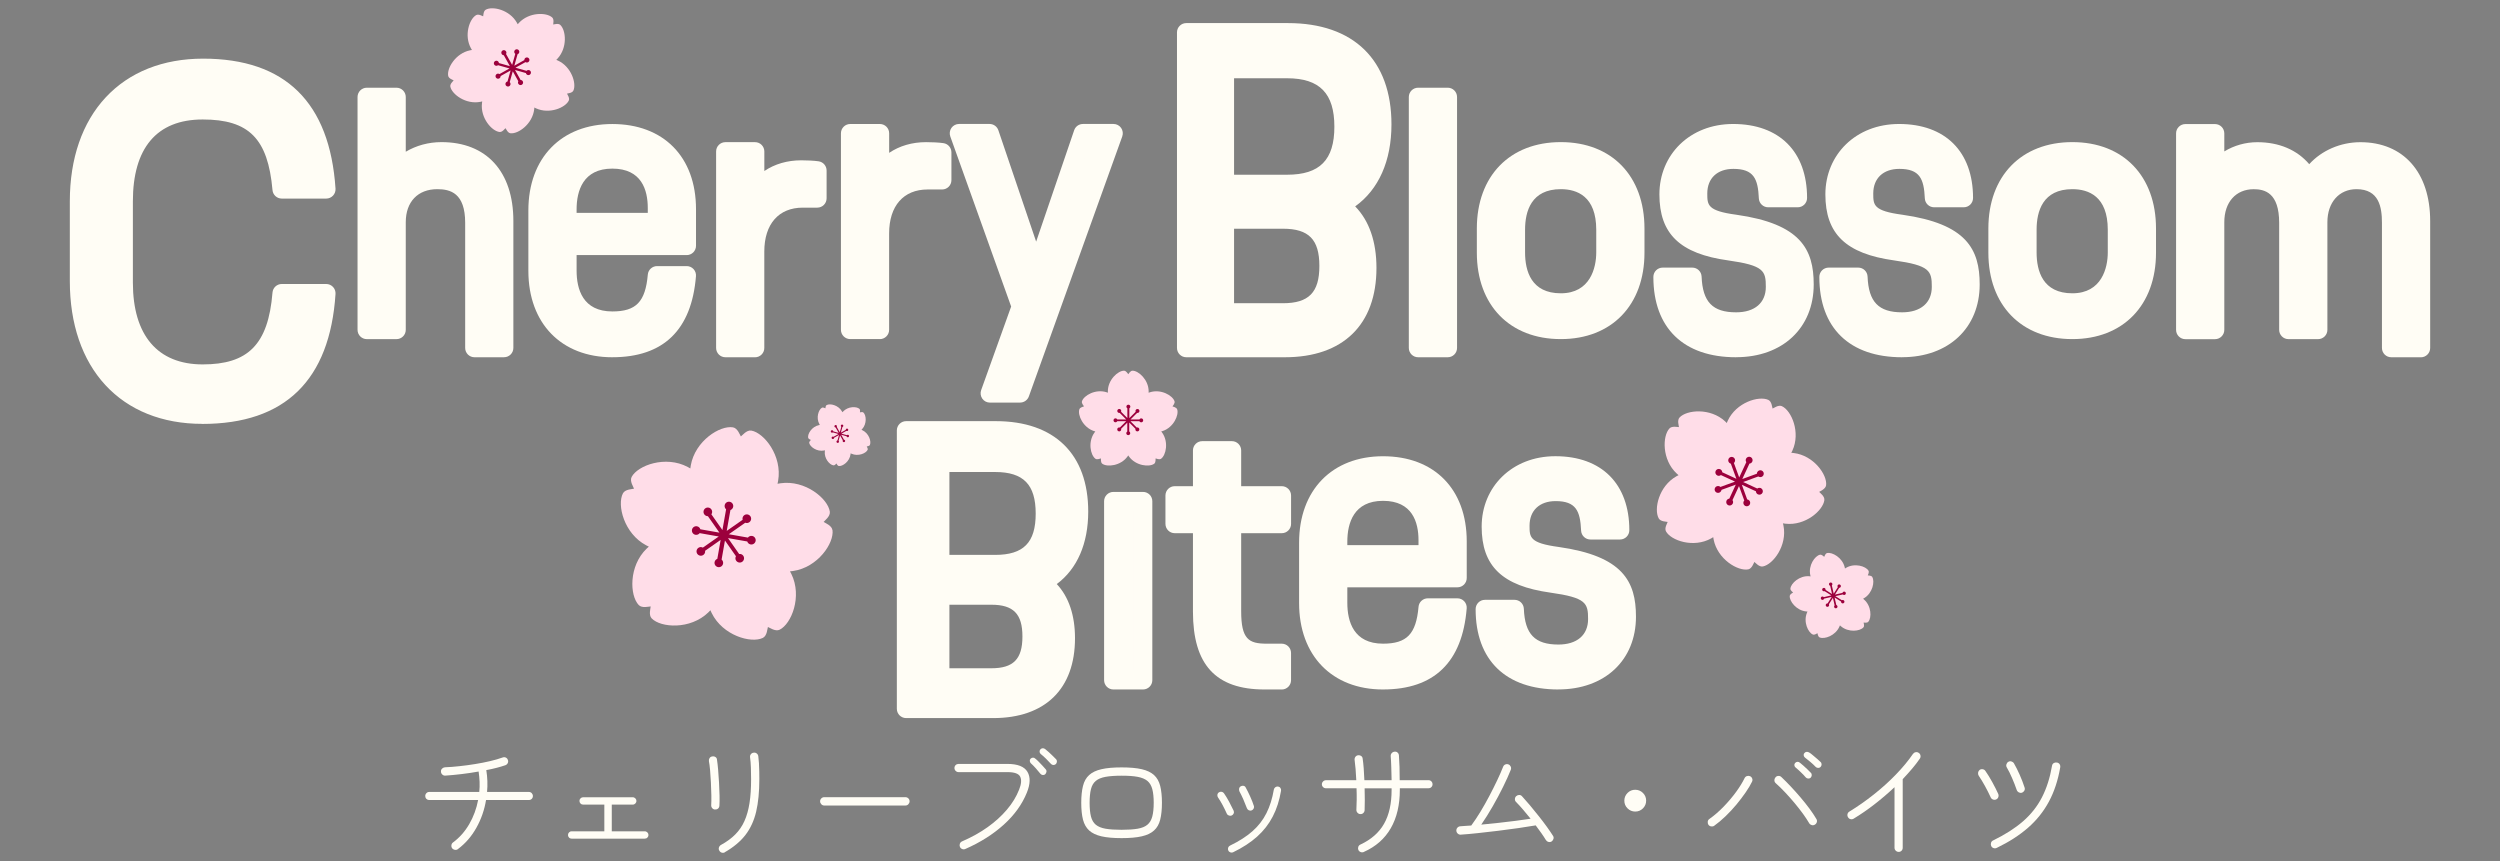 <?xml version="1.0" encoding="UTF-8"?>
<svg id="Layer_1" data-name="Layer 1" xmlns="http://www.w3.org/2000/svg" viewBox="0 0 720 248">
  <rect x="0" y="0" width="720" height="248" fill="#808080" stroke="none"/>
  <defs>
    <style>
      .cls-1 {
        fill: #fffdf5;
      }

      .cls-2 {
        fill: #ffdde8;
      }

      .cls-3 {
        fill: #9c003c;
      }
    </style>
  </defs>
  <g>
    <path class="cls-1" d="M131.9,244.53c-.25.2-.54.27-.87.22-.33-.05-.6-.2-.8-.44-.2-.27-.27-.57-.22-.91.05-.33.2-.59.44-.76,1.9-1.4,3.46-3.17,4.7-5.31,1.23-2.13,2.08-4.44,2.55-6.93h-14.09c-.32,0-.59-.11-.81-.33-.22-.22-.33-.49-.33-.81s.11-.6.33-.83c.22-.23.49-.35.81-.35h14.42c.1-.96.13-1.94.09-2.92-.04-.98-.13-1.97-.28-2.96-1.63.3-3.28.54-4.96.74-1.68.2-3.23.35-4.66.44-.32.02-.6-.09-.85-.33s-.37-.53-.37-.85c-.02-.32.08-.6.31-.83.23-.23.51-.36.83-.39,1.28-.05,2.67-.15,4.16-.32,1.49-.16,3-.36,4.53-.61,1.53-.25,2.97-.53,4.33-.85s2.55-.67,3.59-1.04c.32-.12.63-.12.92.02.3.14.49.36.59.68.12.3.12.59-.02.89-.14.3-.36.5-.68.63-.72.25-1.54.49-2.48.74-.94.25-1.95.47-3.03.67.34,2.12.42,4.22.22,6.29h12.06c.32,0,.59.12.81.35.22.24.33.51.33.83s-.11.59-.33.81c-.22.22-.49.33-.81.33h-12.35c-.47,2.86-1.4,5.53-2.79,8.01-1.39,2.48-3.16,4.52-5.31,6.12Z"/>
    <path class="cls-1" d="M164.62,241.53c-.3,0-.54-.1-.74-.31-.2-.21-.3-.45-.3-.72,0-.3.1-.55.3-.76.2-.21.44-.32.74-.32h9.43v-7.69h-6.1c-.3,0-.55-.1-.76-.32-.21-.21-.31-.46-.31-.76,0-.27.1-.51.31-.72.21-.21.46-.32.76-.32h14.27c.3,0,.55.11.76.32s.31.45.31.72c0,.3-.11.55-.31.76-.21.21-.46.32-.76.32h-6.03v7.69h9.5c.3,0,.55.11.76.32s.31.46.31.76c0,.27-.11.51-.31.72s-.46.31-.76.31h-21.08Z"/>
    <path class="cls-1" d="M205.9,233.14c-.32-.02-.59-.16-.79-.41-.21-.25-.3-.53-.28-.85.05-.74.06-1.7.04-2.87-.02-1.17-.07-2.4-.13-3.68s-.14-2.47-.24-3.57c-.1-1.1-.21-1.94-.33-2.53-.05-.32.01-.62.18-.89.17-.27.42-.43.74-.48.35-.07.66-.02.94.15.28.17.44.43.46.78.12.76.23,1.73.33,2.9.1,1.17.19,2.41.26,3.72.07,1.31.12,2.55.15,3.74.02,1.18.01,2.15-.04,2.88-.02.37-.16.65-.41.85-.25.2-.54.28-.89.26ZM208.78,245.45c-.3.17-.6.21-.92.11-.32-.1-.55-.3-.7-.59-.17-.27-.21-.57-.11-.89.1-.32.3-.57.59-.74,1.63-.89,3-1.89,4.1-3,1.11-1.11,2-2.4,2.66-3.88.67-1.48,1.15-3.2,1.46-5.18.31-1.97.46-4.27.46-6.88,0-1.08-.02-2.19-.06-3.33-.04-1.13-.12-2.12-.24-2.96-.05-.35.03-.65.24-.91.21-.26.47-.4.8-.43.32-.05.61.02.87.22.26.2.41.46.46.78.07.57.14,1.25.19,2.03.05.79.08,1.59.09,2.4s.02,1.54.02,2.18c0,3.67-.31,6.81-.92,9.41-.62,2.6-1.65,4.83-3.09,6.69-1.44,1.86-3.41,3.51-5.9,4.94Z"/>
    <path class="cls-1" d="M237.37,231.99c-.32,0-.6-.12-.83-.37-.23-.25-.35-.53-.35-.85s.12-.6.35-.83c.23-.23.51-.35.83-.35h23.41c.32,0,.6.12.83.35.23.23.35.51.35.83s-.12.6-.35.85c-.23.25-.51.37-.83.37h-23.41Z"/>
    <path class="cls-1" d="M278.05,244.49c-.3.15-.6.16-.92.04-.32-.12-.54-.33-.67-.63-.12-.3-.13-.6-.02-.91s.33-.54.65-.68c2.69-1.16,5.12-2.51,7.29-4.05,2.17-1.54,4.04-3.23,5.6-5.07,1.57-1.84,2.74-3.77,3.53-5.79.64-1.6.74-2.84.3-3.72-.44-.88-1.66-1.31-3.66-1.31h-14.09c-.32,0-.6-.12-.83-.35-.23-.23-.35-.51-.35-.83,0-.34.12-.63.35-.85.23-.22.51-.33.83-.33h14.09c2.93,0,4.85.76,5.75,2.27s.84,3.52-.17,6.01c-1.36,3.35-3.56,6.42-6.62,9.19-3.06,2.77-6.74,5.11-11.06,7.01ZM301.01,223c-.2.17-.44.24-.72.2-.28-.04-.51-.17-.68-.39-.32-.42-.75-.93-1.29-1.53-.54-.6-1.02-1.09-1.44-1.46-.17-.17-.27-.39-.3-.65-.02-.26.05-.47.22-.65.2-.2.43-.3.68-.32.26-.01.49.08.68.28.27.2.59.49.96.87.37.38.74.78,1.13,1.18.38.41.68.75.91,1.02.2.22.27.47.22.74-.05.27-.17.51-.37.7ZM304.05,220.08c-.2.17-.43.25-.7.24-.27-.01-.51-.13-.7-.35-.35-.39-.81-.88-1.4-1.46-.59-.58-1.1-1.03-1.52-1.35-.2-.17-.31-.39-.33-.65-.02-.26.05-.49.22-.68.17-.2.39-.31.65-.33.26-.02.5.05.72.22.27.2.6.48,1,.85.39.37.79.74,1.18,1.11.39.37.71.69.96.96.2.2.28.44.26.72-.02.28-.14.52-.33.72Z"/>
    <path class="cls-1" d="M323.02,241.38c-2.37,0-4.3-.17-5.81-.52-1.5-.35-2.68-.91-3.53-1.68-.85-.78-1.44-1.82-1.78-3.12-.33-1.31-.5-2.92-.5-4.85s.17-3.54.5-4.86c.33-1.32.92-2.37,1.78-3.14.85-.78,2.03-1.34,3.53-1.68,1.5-.35,3.44-.52,5.81-.52s4.3.17,5.81.52c1.5.35,2.68.91,3.53,1.68.85.78,1.44,1.82,1.78,3.14.33,1.32.5,2.94.5,4.86s-.17,3.54-.5,4.85c-.33,1.31-.92,2.35-1.78,3.12-.85.78-2.03,1.34-3.53,1.68-1.5.35-3.44.52-5.81.52ZM323.02,238.98c1.87,0,3.41-.1,4.62-.31s2.15-.59,2.81-1.15c.67-.55,1.13-1.34,1.41-2.37.27-1.02.41-2.34.41-3.94s-.14-2.92-.41-3.94c-.27-1.02-.74-1.81-1.41-2.37-.67-.55-1.6-.94-2.81-1.17s-2.75-.33-4.62-.33-3.41.11-4.62.33-2.15.61-2.81,1.17c-.67.55-1.13,1.34-1.39,2.37s-.39,2.34-.39,3.94.13,2.92.39,3.94c.26,1.02.72,1.81,1.39,2.37.67.55,1.6.94,2.81,1.15s2.75.31,4.62.31Z"/>
    <path class="cls-1" d="M354.71,234.87c-.25.1-.51.1-.79,0-.28-.1-.49-.28-.61-.55-.37-.84-.78-1.67-1.22-2.5-.44-.83-.88-1.53-1.29-2.13-.17-.25-.24-.51-.2-.8.04-.28.18-.51.43-.68.25-.17.51-.23.8-.18.28.05.51.2.68.44.47.67.95,1.47,1.46,2.4.5.94.94,1.8,1.31,2.59.12.27.13.54.02.81-.11.27-.3.47-.57.59ZM355.16,245.45c-.25.12-.51.13-.8.04-.28-.1-.49-.28-.61-.55-.12-.27-.14-.54-.04-.81.1-.27.27-.47.52-.59,2.61-1.26,4.77-2.64,6.47-4.14,1.7-1.5,3.05-3.24,4.03-5.2.99-1.96,1.7-4.23,2.14-6.82.05-.27.2-.49.44-.67.25-.17.5-.23.78-.19.3.05.52.19.68.43s.22.5.17.79c-.47,2.79-1.26,5.26-2.39,7.43-1.12,2.17-2.62,4.09-4.49,5.77-1.87,1.68-4.18,3.18-6.92,4.51ZM360.44,233.4c-.27.1-.54.08-.8-.05-.26-.14-.44-.34-.54-.61-.32-.86-.67-1.73-1.05-2.59-.38-.86-.75-1.6-1.09-2.22-.12-.27-.15-.55-.09-.83s.22-.5.46-.65c.27-.15.55-.19.83-.13.28.06.49.23.61.5.39.69.82,1.55,1.28,2.57.46,1.02.81,1.92,1.05,2.68.1.27.08.54-.05.8-.14.26-.34.44-.61.54Z"/>
    <path class="cls-1" d="M392.8,245.38c-.3.12-.6.13-.91.02-.31-.11-.54-.31-.68-.61-.12-.3-.13-.6-.02-.91.11-.31.31-.52.61-.65,3.11-1.45,5.38-3.46,6.82-6.01,1.44-2.55,2.16-5.79,2.16-9.71v-.48h-7.77c.07,2.39.07,4.5,0,6.32-.02.32-.15.59-.39.81-.23.22-.52.32-.87.3-.32-.02-.59-.16-.81-.41-.22-.25-.32-.53-.3-.85.05-.86.08-1.82.09-2.89.01-1.06,0-2.16-.05-3.29h-8.8c-.32,0-.6-.11-.83-.33-.23-.22-.35-.49-.35-.81s.12-.6.35-.83c.23-.23.51-.35.83-.35h8.73c-.05-1.13-.12-2.21-.2-3.22-.09-1.01-.18-1.87-.28-2.59-.05-.32.02-.62.2-.89.19-.27.44-.43.76-.48.34-.05.65.02.92.2.27.18.42.45.44.8.12.79.22,1.73.3,2.81.07,1.09.14,2.21.19,3.37h7.84c-.02-1.23-.06-2.47-.09-3.72-.04-1.25-.09-2.31-.17-3.2-.02-.35.07-.64.3-.89.22-.25.49-.38.81-.41.32-.05.6.03.85.24.25.21.38.49.41.83.07.91.13,2.01.17,3.29.04,1.28.05,2.56.05,3.85h8.32c.32,0,.59.12.81.35s.33.51.33.83-.11.59-.33.81c-.22.22-.49.33-.81.33h-8.28v.48c0,4.34-.87,8.02-2.61,11.04-1.74,3.02-4.32,5.3-7.75,6.82Z"/>
    <path class="cls-1" d="M446.8,242.38c-.3.15-.6.17-.91.07-.31-.1-.55-.3-.72-.59-.32-.54-.73-1.17-1.24-1.89-.51-.71-1.05-1.47-1.65-2.26-1.43.25-3.09.5-4.97.78-1.89.27-3.84.53-5.86.78-2.02.25-3.97.47-5.84.67-1.87.2-3.51.35-4.92.44-.32.02-.6-.07-.85-.3-.25-.22-.38-.49-.41-.81-.02-.34.07-.64.3-.89.22-.25.49-.38.81-.41.47-.02.97-.06,1.5-.11.53-.05,1.09-.09,1.68-.11.86-1.16,1.74-2.47,2.63-3.94.89-1.47,1.74-2.98,2.57-4.55.83-1.57,1.58-3.08,2.27-4.53.69-1.45,1.26-2.75,1.7-3.88.12-.32.33-.55.63-.68.3-.14.6-.14.92-.02.3.12.51.33.65.63.13.3.14.6.02.92-.57,1.43-1.31,3.07-2.22,4.92-.91,1.85-1.91,3.72-3,5.62-1.09,1.9-2.18,3.65-3.29,5.25,1.58-.15,3.22-.31,4.92-.5,1.7-.19,3.35-.38,4.96-.59,1.6-.21,3.04-.41,4.33-.61-.72-.89-1.44-1.76-2.16-2.61-.73-.85-1.41-1.6-2.05-2.24-.22-.22-.33-.5-.31-.83s.14-.61.39-.83c.25-.22.53-.33.85-.33s.59.12.81.37c.67.72,1.41,1.57,2.24,2.55s1.67,2.02,2.53,3.11c.86,1.08,1.66,2.13,2.39,3.14.73,1.01,1.32,1.89,1.79,2.63.17.27.2.57.09.89-.11.32-.3.57-.57.74Z"/>
    <path class="cls-1" d="M470.95,233.73c-.86,0-1.6-.31-2.22-.92s-.92-1.36-.92-2.22.31-1.6.92-2.22,1.36-.92,2.22-.92,1.6.31,2.22.92c.62.62.92,1.36.92,2.22s-.31,1.6-.92,2.22c-.62.62-1.36.92-2.22.92Z"/>
    <path class="cls-1" d="M493.69,237.83c-.25.17-.54.23-.87.18s-.6-.21-.8-.48c-.17-.27-.23-.57-.19-.91.05-.33.21-.59.48-.76,1.43-1.01,2.81-2.21,4.14-3.59,1.33-1.38,2.52-2.79,3.57-4.23,1.05-1.44,1.85-2.76,2.42-3.94.15-.3.38-.49.68-.59.31-.1.61-.09.91.04.3.15.5.38.61.68s.09.61-.06.91c-.44.91-1.05,1.94-1.83,3.07-.78,1.13-1.66,2.29-2.64,3.48-.99,1.18-2.03,2.31-3.14,3.38-1.11,1.07-2.21,1.99-3.29,2.76ZM522.68,237.5c-.27.17-.57.22-.89.13s-.57-.26-.74-.54c-.47-.81-1.07-1.72-1.79-2.72-.73-1-1.53-2.02-2.4-3.07-.88-1.05-1.78-2.07-2.72-3.07-.94-1-1.85-1.89-2.74-2.68-.25-.22-.37-.5-.37-.83s.11-.62.33-.87c.22-.25.5-.38.83-.39.33-.01.62.1.87.35.86.81,1.76,1.72,2.7,2.72.94,1,1.87,2.04,2.79,3.12.92,1.08,1.78,2.16,2.57,3.22.79,1.06,1.45,2.06,2,3,.17.27.22.57.13.89-.09.32-.28.57-.57.74ZM521.46,224c-.2.17-.44.25-.72.22-.28-.02-.51-.14-.68-.33-.35-.42-.81-.91-1.41-1.48-.59-.57-1.1-1.02-1.52-1.37-.2-.15-.31-.35-.35-.61-.04-.26.03-.49.2-.68.2-.22.43-.34.68-.35.26-.01.49.07.68.24.27.2.6.47,1,.83s.8.73,1.2,1.11c.41.38.73.71.98.98.2.2.28.44.26.72-.02.28-.14.52-.33.72ZM524.31,220.9c-.17.17-.4.26-.68.26s-.52-.1-.72-.3c-.37-.39-.86-.86-1.48-1.39-.62-.53-1.15-.96-1.59-1.28-.2-.15-.32-.35-.37-.61-.05-.26.01-.49.19-.68.17-.22.38-.35.63-.37.25-.02.49.04.74.18.3.17.65.43,1.05.78s.82.7,1.24,1.05.75.66,1,.91c.2.17.3.41.3.7s-.1.54-.3.74Z"/>
    <path class="cls-1" d="M546.8,245.34c-.32,0-.6-.12-.83-.35-.23-.23-.35-.51-.35-.83v-17.45c-1.8,1.7-3.71,3.33-5.73,4.9-2.02,1.57-4.03,2.95-6.03,4.16-.27.17-.57.22-.89.15-.32-.07-.57-.26-.74-.56-.17-.27-.22-.57-.15-.89s.26-.57.55-.74c2.42-1.48,4.77-3.13,7.06-4.95,2.29-1.82,4.41-3.73,6.34-5.73,1.94-2,3.57-3.97,4.9-5.92.2-.27.46-.44.78-.5s.62,0,.89.2c.27.17.44.43.5.76.06.33,0,.63-.2.91-.64.94-1.38,1.9-2.22,2.89-.84.99-1.74,1.98-2.7,3v19.78c0,.32-.11.6-.33.83-.22.23-.51.35-.85.35Z"/>
    <path class="cls-1" d="M574.87,230.25c-.3.12-.6.12-.91,0s-.52-.33-.65-.63c-.49-1.08-1.05-2.18-1.66-3.29s-1.21-2.08-1.78-2.92c-.17-.27-.23-.57-.18-.89.05-.32.2-.58.44-.78.27-.2.57-.26.91-.2s.59.23.76.5c.64.91,1.29,1.97,1.96,3.18.67,1.21,1.24,2.35,1.74,3.44.12.32.12.64,0,.94-.12.31-.33.52-.63.65ZM575.05,244.19c-.3.15-.6.17-.91.06-.31-.11-.54-.31-.68-.61-.12-.3-.14-.6-.04-.92s.3-.54.59-.67c3.45-1.68,6.32-3.51,8.62-5.51s4.11-4.3,5.45-6.9c1.34-2.6,2.31-5.63,2.9-9.08.05-.35.21-.6.48-.78.27-.17.57-.23.89-.18.35.05.61.2.8.46.18.26.25.56.2.91-.64,3.75-1.73,7.05-3.27,9.91-1.54,2.86-3.55,5.37-6.03,7.53-2.48,2.16-5.48,4.09-9.01,5.79ZM582.34,228.29c-.32.1-.62.07-.91-.07-.28-.15-.49-.38-.61-.7-.39-1.13-.84-2.29-1.35-3.46-.51-1.17-1-2.18-1.5-3.01-.17-.27-.22-.57-.13-.89s.26-.57.54-.74c.27-.17.57-.22.89-.13.32.09.57.27.74.54.57.99,1.12,2.09,1.66,3.31.54,1.22,1.01,2.43,1.4,3.64.12.32.1.62-.05.91-.16.28-.39.49-.68.61Z"/>
  </g>
  <g>
    <g>
      <g>
        <path class="cls-1" d="M22.79,80.99v-23.04c0-23.68,13.69-38.4,35.71-38.4s33.92,11.78,35.45,34.94h-12.8c-1.41-15.87-7.81-22.78-22.78-22.78s-22.78,9.6-22.78,26.24v23.42c0,16.64,8.45,26.24,22.78,26.24,15.49,0,21.5-7.3,22.78-23.16h12.8c-1.54,23.42-13.18,34.94-35.71,34.94s-35.45-14.72-35.45-38.4Z"/>
        <path class="cls-1" d="M58.24,122.07c-11.5,0-21.15-3.87-27.9-11.18-6.69-7.25-10.23-17.59-10.23-29.89v-23.04c0-12.31,3.57-22.65,10.32-29.9,6.8-7.31,16.51-11.17,28.07-11.17,23.65,0,36.48,12.6,38.13,37.44.05.74-.21,1.47-.72,2.01-.51.54-1.21.85-1.96.85h-12.8c-1.39,0-2.55-1.06-2.67-2.44-1.31-14.83-6.77-20.34-20.11-20.34s-20.1,8.37-20.1,23.56v23.42c0,15.19,7.14,23.56,20.1,23.56s18.89-5.61,20.11-20.7c.11-1.39,1.27-2.46,2.67-2.46h12.8c.74,0,1.45.31,1.96.85s.77,1.27.72,2.01c-1.63,24.85-14.54,37.44-38.38,37.44ZM58.49,22.24c-10.04,0-18.39,3.27-24.15,9.46-5.81,6.25-8.88,15.33-8.88,26.25v23.04c0,10.94,3.05,20.02,8.81,26.26,5.71,6.19,14,9.46,23.96,9.46,20.16,0,30.64-9.42,32.79-29.58h-7.46c-1.94,16.2-9.58,23.16-25.21,23.16s-25.46-10.81-25.46-28.92v-23.42c0-18.11,9.52-28.92,25.46-28.92s23.13,7.05,25.18,22.78h7.48c-2.16-20.16-12.56-29.58-32.53-29.58Z"/>
      </g>
      <g>
        <path class="cls-1" d="M105.65,27.94h8.53v21.51c3.05-3.66,7.66-5.83,12.97-5.83,11.41,0,18.02,7.23,18.02,20.03v36.57h-8.53v-36.05c0-8.27-3.66-12.36-10.71-12.36s-11.75,4.79-11.75,12.19v31h-8.53V27.94Z"/>
        <path class="cls-1" d="M145.18,102.89h-8.53c-1.48,0-2.68-1.2-2.68-2.68v-36.05c0-8.58-4.29-9.68-8.03-9.68-5.6,0-9.08,3.64-9.08,9.51v31c0,1.48-1.2,2.68-2.68,2.68h-8.53c-1.48,0-2.68-1.2-2.68-2.68V27.94c0-1.48,1.2-2.68,2.68-2.68h8.53c1.48,0,2.68,1.2,2.68,2.68v15.76c3.01-1.79,6.56-2.77,10.29-2.77,12.96,0,20.7,8.49,20.7,22.7v36.57c0,1.48-1.2,2.68-2.68,2.68ZM139.32,97.53h3.17v-33.89c0-11.19-5.45-17.35-15.34-17.35-4.42,0-8.3,1.73-10.92,4.87-.72.87-1.91,1.19-2.97.8-1.06-.38-1.77-1.39-1.77-2.52v-18.83h-3.17v61.68h3.17v-28.32c0-8.89,5.8-14.87,14.43-14.87,5,0,13.39,1.95,13.39,15.04v33.37Z"/>
      </g>
      <g>
        <path class="cls-1" d="M154.85,78.01v-17.41c0-13.67,8.27-22.2,21.51-22.2s21.42,8.36,21.42,21.85v10.54h-34.39v7.14c0,9.23,4.7,14.45,12.97,14.45s12.1-4.18,12.89-13.06h8.53c-1.13,14.02-8.1,20.9-21.42,20.9s-21.51-8.53-21.51-22.2ZM189.24,63.99v-4.09c0-8.88-4.7-14.02-12.89-14.02s-12.97,5.22-12.97,14.45v3.66h25.86Z"/>
        <path class="cls-1" d="M176.35,102.89c-14.69,0-24.18-9.77-24.18-24.88v-17.41c0-15.11,9.49-24.88,24.18-24.88s24.1,9.4,24.1,24.53v10.54c0,1.48-1.2,2.68-2.68,2.68h-31.71v4.46c0,5.37,1.79,11.77,10.29,11.77,6.85,0,9.53-2.78,10.22-10.62.12-1.38,1.28-2.44,2.67-2.44h8.53c.75,0,1.46.31,1.97.86.51.55.76,1.29.7,2.03-1.25,15.5-9.36,23.36-24.09,23.36ZM176.35,41.07c-11.79,0-18.83,7.3-18.83,19.52v17.41c0,12.23,7.04,19.52,18.83,19.52,10.99,0,16.77-4.82,18.41-15.54h-3.17c-1.93,11.65-9.54,13.06-15.25,13.06-9.8,0-15.65-6.4-15.65-17.13v-7.14c0-1.48,1.2-2.68,2.68-2.68h31.71v-7.86c0-12.01-7.01-19.18-18.74-19.18ZM189.24,66.67h-25.86c-1.48,0-2.68-1.2-2.68-2.68v-3.66c0-10.73,5.85-17.13,15.65-17.13s15.56,6.4,15.56,16.7v4.09c0,1.48-1.2,2.68-2.68,2.68ZM166.06,61.31h20.5v-1.41c0-5.17-1.77-11.34-10.21-11.34s-10.29,6.4-10.29,11.77v.98Z"/>
      </g>
      <g>
        <path class="cls-1" d="M208.91,43.61h8.53v12.1c2.87-4.35,7.49-6.88,13.32-6.88,1.57,0,3.48.09,4.61.26v8.01h-4.18c-8.18,0-13.76,5.66-13.76,15.32v27.77h-8.53v-56.59Z"/>
        <path class="cls-1" d="M217.45,102.89h-8.53c-1.48,0-2.68-1.2-2.68-2.68v-56.59c0-1.48,1.2-2.68,2.68-2.68h8.53c1.48,0,2.68,1.2,2.68,2.68v5.63c3-2.02,6.62-3.08,10.64-3.08,1.51,0,3.62.08,5.02.29,1.31.2,2.27,1.33,2.27,2.65v8.01c0,1.48-1.2,2.68-2.68,2.68h-4.18c-6.94,0-11.08,4.73-11.08,12.65v27.77c0,1.48-1.2,2.68-2.68,2.68ZM211.59,97.53h3.18v-25.1c0-10.94,6.45-18,16.44-18h1.5v-2.87c-.62-.03-1.29-.04-1.94-.04-4.8,0-8.64,1.96-11.09,5.67-.65.99-1.88,1.43-3.01,1.09-1.13-.34-1.91-1.38-1.91-2.57v-9.42h-3.18v51.24Z"/>
      </g>
      <g>
        <path class="cls-1" d="M244.87,38.39h8.53v12.1c2.87-4.35,7.49-6.88,13.32-6.88,1.57,0,3.48.09,4.61.26v8.01h-4.18c-8.18,0-13.76,5.66-13.76,15.32v27.77h-8.53v-56.59Z"/>
        <path class="cls-1" d="M253.4,97.66h-8.53c-1.48,0-2.68-1.2-2.68-2.68v-56.59c0-1.48,1.2-2.68,2.68-2.68h8.53c1.48,0,2.68,1.2,2.68,2.68v5.63c3-2.02,6.62-3.08,10.64-3.08,1.51,0,3.62.08,5.02.29,1.31.2,2.27,1.33,2.27,2.65v8.01c0,1.48-1.2,2.68-2.68,2.68h-4.18c-6.94,0-11.08,4.73-11.08,12.65v27.77c0,1.48-1.2,2.68-2.68,2.68ZM247.55,92.3h3.18v-25.1c0-10.94,6.45-18,16.44-18h1.5v-2.87c-.62-.03-1.29-.04-1.94-.04-4.8,0-8.64,1.96-11.09,5.67-.65.99-1.87,1.43-3.01,1.09-1.13-.34-1.91-1.38-1.91-2.57v-9.42h-3.18v51.24Z"/>
      </g>
      <g>
        <path class="cls-1" d="M293.8,113.27h-8.71l8.97-24.99-17.85-49.89h8.79l13.41,39.53,13.5-39.53h8.79l-26.9,74.88Z"/>
        <path class="cls-1" d="M293.8,115.95h-8.71c-.87,0-1.69-.42-2.19-1.14s-.62-1.63-.33-2.45l8.64-24.08-17.53-48.99c-.29-.82-.17-1.73.33-2.45.5-.71,1.32-1.14,2.19-1.14h8.79c1.15,0,2.17.73,2.54,1.82l10.88,32.07,10.95-32.08c.37-1.09,1.39-1.81,2.54-1.81h8.79c.87,0,1.69.42,2.19,1.14.5.71.62,1.63.33,2.45l-26.9,74.88c-.38,1.06-1.39,1.77-2.52,1.77ZM288.9,110.59h3.02l24.98-69.52h-3.07l-12.88,37.72c-.37,1.09-1.39,1.81-2.54,1.81h0c-1.15,0-2.17-.73-2.53-1.82l-12.79-37.71h-3.07l16.57,46.31c.21.58.21,1.22,0,1.81l-7.68,21.4Z"/>
      </g>
      <g>
        <path class="cls-1" d="M341.65,9.33h29.26c17.51,0,27.15,9.42,27.15,26.49,0,11.19-4.43,19.39-12.41,23.27,5.32,3.44,8.09,9.64,8.09,18.07,0,14.85-8.31,23.05-23.72,23.05h-28.37V9.33ZM370.69,53c10.97,0,16.29-5.43,16.29-16.51s-5.32-16.62-16.29-16.62h-17.95v33.14h17.95ZM369.47,90.01c8.98,0,13.19-4.43,13.19-13.41s-4.21-13.41-13.19-13.41h-16.73v26.82h16.73Z"/>
        <path class="cls-1" d="M370.02,102.89h-28.37c-1.48,0-2.68-1.2-2.68-2.68V9.33c0-1.48,1.2-2.68,2.68-2.68h29.26c18.96,0,29.83,10.63,29.83,29.17,0,10.52-3.68,18.76-10.45,23.62,4.03,4.12,6.13,10.16,6.13,17.72,0,16.35-9.62,25.73-26.4,25.73ZM344.33,97.53h25.69c13.96,0,21.04-6.85,21.04-20.37,0-7.55-2.31-12.87-6.86-15.81-.81-.53-1.28-1.45-1.22-2.41.06-.97.63-1.82,1.5-2.25,7.03-3.42,10.91-10.83,10.91-20.86,0-15.58-8.46-23.81-24.47-23.81h-26.58v85.52ZM369.47,92.69h-16.74c-1.48,0-2.68-1.2-2.68-2.68v-26.82c0-1.48,1.2-2.68,2.68-2.68h16.74c10.38,0,15.87,5.56,15.87,16.09s-5.49,16.09-15.87,16.09ZM355.41,87.33h14.06c7.46,0,10.51-3.11,10.51-10.73s-3.04-10.73-10.51-10.73h-14.06v21.46ZM370.69,55.67h-17.95c-1.48,0-2.68-1.2-2.68-2.68V19.86c0-1.48,1.2-2.68,2.68-2.68h17.95c12.41,0,18.97,6.68,18.97,19.3s-6.56,19.19-18.97,19.19ZM355.41,50.32h15.28c9.41,0,13.61-4.27,13.61-13.83s-4.2-13.95-13.61-13.95h-15.28v27.78Z"/>
      </g>
      <g>
        <path class="cls-1" d="M408.42,27.94h8.53v72.27h-8.53V27.94Z"/>
        <path class="cls-1" d="M416.95,102.89h-8.53c-1.48,0-2.68-1.2-2.68-2.68V27.94c0-1.48,1.2-2.68,2.68-2.68h8.53c1.48,0,2.68,1.2,2.68,2.68v72.27c0,1.48-1.2,2.68-2.68,2.68ZM411.1,97.53h3.18V30.62h-3.18v66.91Z"/>
      </g>
      <g>
        <path class="cls-1" d="M428.01,72.78v-6.97c0-13.84,8.36-22.2,21.51-22.2s21.42,8.45,21.42,22.2v6.97c0,13.76-8.27,22.2-21.42,22.2s-21.51-8.36-21.51-22.2ZM449.51,87.15c8.1,0,12.89-5.31,12.89-14.45v-6.53c0-9.14-4.79-14.37-12.89-14.37s-12.97,5.14-12.97,14.37v6.53c0,9.23,4.79,14.45,12.97,14.45Z"/>
        <path class="cls-1" d="M449.51,97.66c-14.69,0-24.18-9.77-24.18-24.88v-6.97c0-15.11,9.49-24.88,24.18-24.88s24.1,9.77,24.1,24.88v6.97c0,15.11-9.46,24.88-24.1,24.88ZM449.51,46.29c-11.79,0-18.83,7.3-18.83,19.52v6.97c0,12.23,7.04,19.52,18.83,19.52s18.74-7.3,18.74-19.52v-6.97c0-12.22-7.01-19.52-18.74-19.52ZM449.51,89.83c-9.8,0-15.65-6.4-15.65-17.13v-6.53c0-10.67,5.85-17.05,15.65-17.05s15.56,6.53,15.56,17.05v6.53c0,10.57-5.96,17.13-15.56,17.13ZM449.51,54.48c-8.51,0-10.29,6.36-10.29,11.69v6.53c0,5.37,1.79,11.77,10.29,11.77s10.21-7.38,10.21-11.77v-6.53c0-9.66-5.55-11.69-10.21-11.69Z"/>
      </g>
      <g>
        <path class="cls-1" d="M478.85,79.75h8.53c.35,8.71,4.44,12.89,12.62,12.89,6.88,0,11.23-3.92,11.23-10.01,0-6.7-2.61-8.79-13.15-10.27-12.54-1.74-17.5-6.36-17.5-16.37s7.49-17.59,18.55-17.59c11.84,0,18.63,6.79,18.63,18.63h-8.53c-.35-7.84-3.31-11.06-10.01-11.06-6.18,0-10.19,3.92-10.19,9.75s2.26,7.66,10.71,8.79c14.71,2.09,19.94,6.62,19.94,17.41s-7.84,18.28-19.68,18.28c-13.5,0-21.16-7.23-21.16-20.46Z"/>
        <path class="cls-1" d="M500.01,102.89c-15.15,0-23.84-8.43-23.84-23.14,0-1.48,1.2-2.68,2.68-2.68h8.53c1.44,0,2.62,1.14,2.68,2.57.29,7.33,3.18,10.31,9.95,10.31,5.36,0,8.55-2.74,8.55-7.33s-.53-6.17-10.84-7.62c-13.88-1.93-19.81-7.62-19.81-19.02s8.73-20.27,21.22-20.27c13.34,0,21.31,7.97,21.31,21.31,0,1.48-1.2,2.68-2.68,2.68h-8.53c-1.43,0-2.61-1.13-2.68-2.56-.25-5.64-1.45-8.5-7.34-8.5-4.63,0-7.51,2.71-7.51,7.07,0,3.34,0,5.02,8.39,6.14,18.48,2.62,22.26,9.92,22.26,20.07,0,12.54-8.98,20.96-22.36,20.96ZM481.65,82.43c.93,9.9,7.23,15.1,18.36,15.1,10.33,0,17-6.13,17-15.61,0-8.13-2.73-12.64-17.64-14.76-8.43-1.13-13.01-3.29-13.01-11.45,0-7.32,5.29-12.43,12.86-12.43,9.3,0,11.8,5.74,12.48,11.06h3.25c-.93-8.59-6.46-13.27-15.81-13.27s-15.87,5.99-15.87,14.91c0,7.35,2.49,11.95,15.19,13.72,10.47,1.47,15.46,3.78,15.46,12.93,0,7.59-5.59,12.69-13.91,12.69-10.68,0-14.2-6.52-15.08-12.89h-3.28Z"/>
      </g>
      <g>
        <path class="cls-1" d="M526.65,79.75h8.53c.35,8.71,4.44,12.89,12.62,12.89,6.88,0,11.23-3.92,11.23-10.01,0-6.7-2.61-8.79-13.15-10.27-12.54-1.74-17.5-6.36-17.5-16.37s7.49-17.59,18.55-17.59c11.84,0,18.63,6.79,18.63,18.63h-8.53c-.35-7.84-3.31-11.06-10.01-11.06-6.18,0-10.19,3.92-10.19,9.75s2.26,7.66,10.71,8.79c14.71,2.09,19.94,6.62,19.94,17.41s-7.84,18.28-19.68,18.28c-13.5,0-21.16-7.23-21.16-20.46Z"/>
        <path class="cls-1" d="M547.81,102.89c-15.15,0-23.84-8.43-23.84-23.14,0-1.48,1.2-2.68,2.68-2.68h8.53c1.44,0,2.62,1.14,2.68,2.57.29,7.33,3.18,10.31,9.95,10.31,5.36,0,8.55-2.74,8.55-7.33s-.53-6.17-10.84-7.62c-13.88-1.93-19.81-7.62-19.81-19.02s8.73-20.27,21.22-20.27c13.34,0,21.31,7.97,21.31,21.31,0,1.48-1.2,2.68-2.68,2.68h-8.53c-1.43,0-2.61-1.13-2.68-2.56-.25-5.64-1.45-8.5-7.34-8.5-4.63,0-7.51,2.71-7.51,7.07,0,3.34,0,5.02,8.39,6.14,18.48,2.62,22.26,9.92,22.26,20.07,0,12.54-8.98,20.96-22.36,20.96ZM529.45,82.43c.93,9.9,7.23,15.1,18.36,15.1,10.33,0,17-6.13,17-15.61,0-8.13-2.73-12.64-17.64-14.76-8.43-1.13-13.01-3.29-13.01-11.45,0-7.32,5.29-12.43,12.86-12.43,9.3,0,11.8,5.74,12.48,11.06h3.25c-.93-8.59-6.46-13.27-15.81-13.27s-15.87,5.99-15.87,14.91c0,7.35,2.49,11.95,15.19,13.72,10.47,1.47,15.46,3.78,15.46,12.93,0,7.59-5.59,12.69-13.91,12.69-10.68,0-14.2-6.52-15.08-12.89h-3.28Z"/>
      </g>
      <g>
        <path class="cls-1" d="M575.32,72.78v-6.97c0-13.84,8.36-22.2,21.51-22.2s21.42,8.45,21.42,22.2v6.97c0,13.76-8.27,22.2-21.42,22.2s-21.51-8.36-21.51-22.2ZM596.83,87.15c8.1,0,12.89-5.31,12.89-14.45v-6.53c0-9.14-4.79-14.37-12.89-14.37s-12.97,5.14-12.97,14.37v6.53c0,9.23,4.79,14.45,12.97,14.45Z"/>
        <path class="cls-1" d="M596.83,97.66c-14.69,0-24.18-9.77-24.18-24.88v-6.97c0-15.11,9.49-24.88,24.18-24.88s24.1,9.77,24.1,24.88v6.97c0,15.11-9.46,24.88-24.1,24.88ZM596.83,46.29c-11.79,0-18.83,7.3-18.83,19.52v6.97c0,12.23,7.04,19.52,18.83,19.52s18.74-7.3,18.74-19.52v-6.97c0-12.22-7.01-19.52-18.74-19.52ZM596.83,89.83c-9.8,0-15.65-6.4-15.65-17.13v-6.53c0-10.67,5.85-17.05,15.65-17.05s15.56,6.53,15.56,17.05v6.53c0,10.57-5.96,17.13-15.56,17.13ZM596.83,54.48c-8.51,0-10.29,6.36-10.29,11.69v6.53c0,5.37,1.79,11.77,10.29,11.77s10.21-7.38,10.21-11.77v-6.53c0-9.66-5.55-11.69-10.21-11.69Z"/>
      </g>
      <g>
        <path class="cls-1" d="M629.39,38.39h8.53v11.06c2.96-3.66,7.4-5.83,12.19-5.83,6.88,0,12.1,2.96,14.89,8.36,2.61-4.96,8.45-8.36,14.8-8.36,10.97,0,17.41,7.4,17.41,20.03v36.57h-8.53v-36.05c0-8.1-3.4-12.36-10.01-12.36s-11.06,4.96-11.06,12.19v31h-8.53v-30.82c0-8.1-3.48-12.36-10.01-12.36s-11.14,4.96-11.14,12.19v31h-8.53v-56.59Z"/>
        <path class="cls-1" d="M697.21,102.89h-8.53c-1.48,0-2.68-1.2-2.68-2.68v-36.05c0-4.51-.83-9.68-7.33-9.68-5.01,0-8.38,3.82-8.38,9.51v31c0,1.48-1.2,2.68-2.68,2.68h-8.53c-1.48,0-2.68-1.2-2.68-2.68v-30.82c0-8.68-4.19-9.68-7.33-9.68-5.14,0-8.47,3.73-8.47,9.51v31c0,1.48-1.2,2.68-2.68,2.68h-8.53c-1.48,0-2.68-1.2-2.68-2.68v-56.59c0-1.48,1.2-2.68,2.68-2.68h8.53c1.48,0,2.68,1.2,2.68,2.68v5.2c2.83-1.72,6.1-2.66,9.51-2.66,6.28,0,11.45,2.22,14.95,6.33,3.56-3.93,8.98-6.33,14.74-6.33,12.39,0,20.09,8.7,20.09,22.7v36.57c0,1.48-1.2,2.68-2.68,2.68ZM691.36,97.53h3.17v-33.89c0-11.19-5.23-17.35-14.73-17.35-5.25,0-10.25,2.78-12.43,6.93-.46.88-1.38,1.43-2.37,1.43h-.01c-1,0-1.91-.56-2.37-1.45-2.33-4.52-6.66-6.91-12.51-6.91-3.93,0-7.62,1.76-10.11,4.84-.71.88-1.91,1.22-2.98.84-1.07-.38-1.78-1.39-1.78-2.53v-8.38h-3.17v51.24h3.17v-28.32c0-8.75,5.68-14.87,13.82-14.87s12.69,5.48,12.69,15.04v28.14h3.17v-28.32c0-8.75,5.65-14.87,13.74-14.87s12.69,5.48,12.69,15.04v33.37Z"/>
      </g>
      <g>
        <path class="cls-1" d="M260.97,123.97h25.81c15.45,0,23.95,8.31,23.95,23.36,0,9.87-3.91,17.11-10.95,20.53,4.69,3.03,7.14,8.5,7.14,15.93,0,13.1-7.33,20.33-20.92,20.33h-25.02v-80.16ZM286.59,162.49c9.68,0,14.37-4.79,14.37-14.56s-4.69-14.66-14.37-14.66h-15.84v29.23h15.84ZM285.51,195.14c7.92,0,11.63-3.91,11.63-11.83s-3.71-11.83-11.63-11.83h-14.76v23.66h14.76Z"/>
        <path class="cls-1" d="M286,206.81h-25.03c-1.48,0-2.68-1.2-2.68-2.68v-80.16c0-1.48,1.2-2.68,2.68-2.68h25.81c16.92,0,26.63,9.49,26.63,26.04,0,9.24-3.18,16.5-9.06,20.88,3.45,3.68,5.25,8.99,5.25,15.59,0,14.62-8.6,23.01-23.6,23.01ZM263.65,201.45h22.35c12.1,0,18.24-5.94,18.24-17.65,0-6.55-1.99-11.15-5.91-13.68-.81-.52-1.28-1.45-1.22-2.41.06-.97.63-1.82,1.5-2.25,6.09-2.96,9.44-9.39,9.44-18.12,0-13.53-7.36-20.68-21.27-20.68h-23.13v74.8ZM285.51,197.82h-14.76c-1.48,0-2.68-1.2-2.68-2.68v-23.66c0-1.48,1.2-2.68,2.68-2.68h14.76c9.36,0,14.31,5.02,14.31,14.51s-4.95,14.51-14.31,14.51ZM273.43,192.46h12.08c6.36,0,8.95-2.65,8.95-9.15s-2.59-9.15-8.95-9.15h-12.08v18.3ZM286.59,165.17h-15.84c-1.48,0-2.68-1.2-2.68-2.68v-29.23c0-1.48,1.2-2.68,2.68-2.68h15.84c11.15,0,17.05,6,17.05,17.34s-5.9,17.24-17.05,17.24ZM273.43,159.81h13.16c8.19,0,11.69-3.55,11.69-11.89s-3.5-11.98-11.69-11.98h-13.16v23.87Z"/>
      </g>
      <g>
        <path class="cls-1" d="M320.66,144.35h8.53v51.54h-8.53v-51.54Z"/>
        <path class="cls-1" d="M329.19,198.57h-8.53c-1.48,0-2.68-1.2-2.68-2.68v-51.54c0-1.48,1.2-2.68,2.68-2.68h8.53c1.48,0,2.68,1.2,2.68,2.68v51.54c0,1.48-1.2,2.68-2.68,2.68ZM323.34,193.21h3.18v-46.19h-3.18v46.19Z"/>
      </g>
      <g>
        <path class="cls-1" d="M346.25,176.13v-25.25h-7.92v-8.18h7.92v-12.97h8.53v12.97h14.37v8.18h-14.37v25.16c0,8.79,2.7,12.02,10.01,12.02h4.35v7.84h-4.96c-12.71,0-17.94-6.09-17.94-19.76Z"/>
        <path class="cls-1" d="M369.15,198.57h-4.96c-14.06,0-20.62-7.13-20.62-22.44v-22.57h-5.24c-1.48,0-2.68-1.2-2.68-2.68v-8.18c0-1.48,1.2-2.68,2.68-2.68h5.24v-10.29c0-1.48,1.2-2.68,2.68-2.68h8.53c1.48,0,2.68,1.2,2.68,2.68v10.29h11.69c1.48,0,2.68,1.2,2.68,2.68v8.18c0,1.48-1.2,2.68-2.68,2.68h-11.69v22.48c0,8.04,2.16,9.34,7.33,9.34h4.35c1.48,0,2.68,1.2,2.68,2.68v7.84c0,1.48-1.2,2.68-2.68,2.68ZM341.01,148.2h5.24c1.48,0,2.68,1.2,2.68,2.68v25.25c0,12.46,4.14,17.09,15.26,17.09h2.28v-2.48h-1.67c-11.18,0-12.69-7.43-12.69-14.69v-25.16c0-1.48,1.2-2.68,2.68-2.68h11.69v-2.83h-11.69c-1.48,0-2.68-1.2-2.68-2.68v-10.29h-3.17v10.29c0,1.48-1.2,2.68-2.68,2.68h-5.24v2.83Z"/>
      </g>
      <g>
        <path class="cls-1" d="M376.82,173.69v-17.41c0-13.67,8.27-22.2,21.51-22.2s21.42,8.36,21.42,21.85v10.54h-34.39v7.14c0,9.23,4.7,14.45,12.97,14.45s12.1-4.18,12.89-13.06h8.53c-1.13,14.02-8.1,20.9-21.42,20.9s-21.51-8.53-21.51-22.2ZM411.21,159.67v-4.09c0-8.88-4.7-14.02-12.89-14.02s-12.97,5.22-12.97,14.45v3.66h25.86Z"/>
        <path class="cls-1" d="M398.32,198.57c-14.69,0-24.18-9.77-24.18-24.88v-17.41c0-15.11,9.49-24.88,24.18-24.88s24.1,9.4,24.1,24.53v10.54c0,1.48-1.2,2.68-2.68,2.68h-31.71v4.46c0,5.37,1.79,11.77,10.29,11.77,6.85,0,9.53-2.78,10.22-10.62.12-1.38,1.28-2.44,2.67-2.44h8.53c.75,0,1.46.31,1.97.86.51.55.76,1.29.7,2.03-1.25,15.5-9.36,23.36-24.09,23.36ZM398.32,136.75c-11.79,0-18.83,7.3-18.83,19.52v17.41c0,12.23,7.04,19.52,18.83,19.52,10.99,0,16.77-4.82,18.41-15.54h-3.17c-1.93,11.65-9.54,13.06-15.25,13.06-9.8,0-15.65-6.4-15.65-17.13v-7.14c0-1.48,1.2-2.68,2.68-2.68h31.71v-7.86c0-12.01-7.01-19.18-18.74-19.18ZM411.21,162.35h-25.86c-1.48,0-2.68-1.2-2.68-2.68v-3.66c0-10.73,5.85-17.13,15.65-17.13s15.57,6.4,15.57,16.7v4.09c0,1.48-1.2,2.68-2.68,2.68ZM388.03,156.99h20.5v-1.41c0-5.17-1.77-11.34-10.21-11.34s-10.29,6.4-10.29,11.77v.98Z"/>
      </g>
      <g>
        <path class="cls-1" d="M427.66,175.43h8.53c.35,8.71,4.44,12.89,12.63,12.89,6.88,0,11.23-3.92,11.23-10.01,0-6.7-2.61-8.79-13.15-10.27-12.54-1.74-17.5-6.36-17.5-16.37s7.49-17.59,18.55-17.59c11.84,0,18.63,6.79,18.63,18.63h-8.53c-.35-7.84-3.31-11.06-10.01-11.06-6.18,0-10.19,3.92-10.19,9.75s2.26,7.66,10.71,8.79c14.71,2.09,19.94,6.62,19.94,17.41s-7.84,18.28-19.68,18.28c-13.5,0-21.16-7.23-21.16-20.46Z"/>
        <path class="cls-1" d="M448.82,198.57c-15.15,0-23.84-8.43-23.84-23.14,0-1.48,1.2-2.68,2.68-2.68h8.53c1.44,0,2.62,1.13,2.68,2.57.29,7.33,3.18,10.31,9.95,10.31,5.36,0,8.55-2.74,8.55-7.33s-.53-6.17-10.84-7.62c-13.88-1.93-19.81-7.62-19.81-19.02s8.73-20.27,21.22-20.27c13.35,0,21.31,7.97,21.31,21.31,0,1.48-1.2,2.68-2.68,2.68h-8.53c-1.43,0-2.61-1.13-2.68-2.56-.25-5.64-1.45-8.5-7.34-8.5-4.63,0-7.51,2.71-7.51,7.07,0,3.34,0,5.01,8.39,6.14,18.48,2.62,22.26,9.92,22.26,20.07,0,12.54-8.98,20.96-22.36,20.96ZM430.46,178.11c.93,9.9,7.23,15.1,18.36,15.1,10.33,0,17-6.13,17-15.61,0-8.13-2.73-12.64-17.64-14.76-8.43-1.13-13.01-3.29-13.01-11.45,0-7.32,5.29-12.43,12.87-12.43,9.3,0,11.79,5.74,12.48,11.06h3.25c-.93-8.59-6.46-13.27-15.82-13.27s-15.87,5.99-15.87,14.91c0,7.35,2.49,11.95,15.19,13.72,10.47,1.47,15.46,3.78,15.46,12.93,0,7.59-5.59,12.69-13.91,12.69-10.68,0-14.2-6.52-15.08-12.89h-3.28Z"/>
      </g>
    </g>
    <g>
      <path class="cls-2" d="M525.41,144.01c.13-1.09-1.25-2.05-1.49-2.34.3-.23,1.87-.83,2-1.93.36-3-3.57-8.58-9.34-9.27-.23-.03-.46-.05-.69-.06.11-.2.21-.41.31-.62,2.44-5.28-.27-11.55-3.01-12.81-1-.46-2.33.56-2.69.69-.13-.36-.22-2.03-1.22-2.5-2.74-1.27-9.27.74-11.7,6.02-.1.21-.19.42-.27.64-.16-.16-.32-.33-.49-.49-4.27-3.95-11.06-3.31-13.11-1.1-.75.81-.19,2.39-.17,2.77-.38.01-2-.42-2.75.39-2.05,2.22-2.16,9.04,2.11,12.99.17.16.35.31.52.46-.21.1-.41.21-.61.32-5.08,2.84-6.57,9.5-5.1,12.13.54.96,2.22.92,2.58,1.02-.11.36-1.02,1.77-.48,2.73,1.47,2.64,7.93,4.85,13.01,2.01.2-.11.4-.23.59-.36.03.23.07.45.11.68,1.13,5.7,7,9.18,9.97,8.6,1.08-.21,1.56-1.82,1.77-2.14.31.21,1.37,1.52,2.45,1.3,2.96-.59,7.06-6.05,5.93-11.75-.05-.23-.1-.45-.15-.67.23.04.45.07.68.1,5.77.69,10.9-3.82,11.25-6.82Z"/>
      <path class="cls-3" d="M505.71,141.51c.01.36.22.71.58.87.5.23,1.09.01,1.32-.48.23-.5.01-1.09-.48-1.32-.35-.16-.75-.1-1.03.12l-4.07-1.88,4.36-1.6c.05.04.11.07.17.1.5.23,1.09.01,1.32-.48.23-.5.01-1.09-.48-1.32-.5-.23-1.09-.01-1.32.48-.06.13-.09.28-.09.42l-4.21,1.54,2.06-4.44c.34-.03.66-.24.82-.57.23-.5.01-1.09-.48-1.32-.5-.23-1.09-.01-1.32.48-.15.33-.11.7.08.98l-2.05,4.42-1.53-4.18c.11-.09.2-.2.26-.34.23-.5.01-1.09-.48-1.32-.5-.23-1.09-.01-1.32.48-.23.5-.01,1.09.48,1.32.06.03.12.05.18.06l1.6,4.36-4.07-1.88c-.01-.36-.22-.71-.58-.87-.5-.23-1.09-.01-1.32.48-.23.5-.01,1.09.48,1.32.35.16.75.1,1.03-.12l4.07,1.88-4.21,1.54c-.08-.07-.16-.13-.26-.18-.5-.23-1.09-.01-1.32.48-.23.5-.01,1.09.48,1.32.5.23,1.09.01,1.32-.48.05-.1.07-.2.09-.3l4.12-1.51-1.87,4.04c-.34.03-.65.24-.8.57-.23.5-.01,1.09.48,1.32.5.23,1.09.01,1.32-.48.16-.34.11-.71-.09-.99l1.88-4.05,1.52,4.16c-.07.08-.13.16-.18.26-.23.5-.01,1.09.48,1.32.5.23,1.09.01,1.32-.48.23-.5.01-1.09-.48-1.32-.1-.05-.2-.07-.3-.09l-1.54-4.21,4.07,1.88Z"/>
    </g>
    <g>
      <path class="cls-2" d="M539.22,166.18c-.28-.47-1.11-.42-1.3-.47.05-.18.48-.89.2-1.36-.77-1.29-4-2.29-6.48-.8-.1.06-.19.12-.29.19-.02-.11-.04-.22-.07-.34-.65-2.81-3.61-4.45-5.07-4.12-.53.12-.75.93-.84,1.09-.16-.1-.7-.73-1.23-.61-1.46.34-3.41,3.1-2.77,5.91.03.11.06.22.09.33-.11-.02-.23-.03-.34-.04-2.87-.26-5.35,2.06-5.48,3.55-.05.54.65,1,.77,1.14-.14.12-.91.44-.96.99-.13,1.49,1.9,4.2,4.77,4.46.11.01.23.02.34.02-.05.1-.1.21-.14.31-1.13,2.65.3,5.72,1.68,6.31.5.21,1.15-.31,1.32-.38.07.17.14,1.01.64,1.22,1.38.59,4.58-.5,5.71-3.16.05-.11.09-.21.13-.32.08.08.17.16.25.23,2.18,1.9,5.54,1.48,6.52.35.36-.41.06-1.19.04-1.38.19-.01,1,.18,1.36-.23.98-1.13.94-4.52-1.24-6.41-.09-.08-.18-.15-.27-.22.1-.05.2-.11.3-.17,2.48-1.48,3.12-4.81,2.35-6.09Z"/>
      <path class="cls-3" d="M530.73,171.18c.12.14.3.21.49.17.27-.06.43-.33.37-.59-.06-.27-.33-.43-.59-.37-.19.04-.33.19-.37.36l-2.17.49,1.23-1.95s.06,0,.1-.01c.27-.06.43-.33.37-.59-.06-.27-.33-.43-.59-.37-.27.06-.43.33-.37.59.02.07.05.14.09.19l-1.18,1.88-.54-2.37c.13-.12.19-.29.15-.47-.06-.27-.33-.43-.59-.37-.27.06-.43.33-.37.59.04.18.17.31.33.36l.54,2.36-1.87-1.18c.01-.07.01-.14,0-.21-.06-.27-.33-.43-.59-.37-.27.06-.43.33-.37.59.06.27.33.43.59.37.03,0,.06-.02.09-.03l1.95,1.23-2.17.49c-.12-.14-.3-.21-.49-.17-.27.06-.43.33-.37.59.06.27.33.43.59.37.19-.04.33-.19.37-.36l2.17-.49-1.18,1.88c-.05,0-.1,0-.16.01-.27.06-.43.33-.37.59.06.27.33.43.59.37.27-.06.43-.33.37-.59-.01-.05-.03-.1-.06-.14l1.16-1.84.49,2.15c-.12.12-.18.29-.14.47.06.27.33.43.59.37.27-.06.43-.33.37-.59-.04-.18-.17-.31-.34-.36l-.49-2.16,1.86,1.17c0,.05,0,.1.01.16.06.27.33.43.59.37.27-.06.43-.33.37-.59-.06-.27-.33-.43-.59-.37-.05.01-.1.03-.14.06l-1.88-1.18,2.17-.49Z"/>
    </g>
    <g>
      <path class="cls-2" d="M161.37,7.18c-.6-.55-1.77-.14-2.05-.12,0-.28.31-1.48-.29-2.03-1.64-1.51-6.68-1.58-9.59,1.57-.12.13-.23.26-.34.39-.08-.15-.15-.3-.24-.45-2.1-3.74-7.02-4.84-8.96-3.75-.71.4-.68,1.64-.75,1.91-.27-.08-1.31-.75-2.02-.35-1.94,1.09-3.57,5.86-1.47,9.6.08.15.17.29.26.44-.17.02-.34.05-.5.09-4.21.84-6.77,5.18-6.34,7.37.16.8,1.35,1.15,1.58,1.3-.16.23-1.12,1.01-.96,1.81.44,2.19,4.47,5.21,8.68,4.36.17-.03.33-.07.5-.12-.03.17-.05.34-.07.51-.5,4.26,2.83,8.04,5.05,8.3.81.09,1.51-.93,1.73-1.1.17.22.62,1.38,1.43,1.47,2.21.26,6.33-2.64,6.83-6.91.02-.17.03-.34.04-.51.15.08.3.16.46.23,3.9,1.79,8.52-.21,9.46-2.24.34-.74-.42-1.72-.51-1.98.26-.1,1.5-.16,1.84-.9.93-2.03-.56-6.84-4.46-8.63-.16-.07-.31-.14-.47-.2.12-.12.24-.24.36-.37,2.91-3.16,2.43-8.17.8-9.68Z"/>
      <path class="cls-3" d="M151.34,17.88c.22.15.52.17.77.03.35-.2.48-.65.28-1-.2-.35-.65-.48-1-.28-.25.14-.39.4-.37.67l-2.89,1.62.93-3.3s.09-.03.13-.06c.35-.2.48-.65.28-1-.2-.35-.65-.48-1-.28-.35.2-.48.65-.28,1,.05.1.13.17.21.23l-.9,3.19-1.76-3.15c.13-.22.15-.5.01-.74-.2-.35-.65-.48-1-.28-.35.2-.48.65-.28,1,.13.23.37.37.62.38l1.76,3.14-3.16-.89c0-.1-.04-.2-.09-.3-.2-.35-.65-.48-1-.28-.35.2-.48.65-.28,1,.2.35.65.48,1,.28.04-.02.08-.05.12-.08l3.3.93-2.89,1.62c-.22-.15-.52-.17-.77-.03-.35.2-.48.65-.28,1,.2.35.65.48,1,.28.25-.14.39-.4.37-.67l2.89-1.62-.9,3.18c-.07.01-.15.04-.22.08-.35.2-.48.65-.28,1,.2.35.65.48,1,.28.35-.2.48-.65.28-1-.04-.07-.09-.13-.14-.18l.88-3.12,1.6,2.87c-.13.22-.14.49,0,.73.2.35.65.48,1,.28.35-.2.48-.65.28-1-.13-.24-.38-.37-.63-.38l-1.61-2.88,3.14.89c.01.07.04.15.08.22.2.35.65.48,1,.28.35-.2.48-.65.28-1-.2-.35-.65-.48-1-.28-.07.04-.13.09-.18.14l-3.18-.9,2.89-1.62Z"/>
    </g>
    <g>
      <path class="cls-2" d="M239.74,152.67c-.19-1.36-2.16-2.06-2.54-2.35.29-.38,1.98-1.6,1.79-2.96-.53-3.73-7.04-9.2-14.21-8.18-.29.04-.57.09-.85.15.06-.28.12-.56.17-.85,1.25-7.14-4.01-13.82-7.71-14.47-1.35-.24-2.63,1.42-3.02,1.69-.27-.39-.91-2.38-2.26-2.62-3.71-.65-10.92,3.85-12.17,10.99-.05.29-.09.57-.12.85-.25-.15-.49-.29-.75-.43-6.4-3.4-14.38-.46-16.15,2.86-.64,1.21.54,2.94.68,3.39-.45.14-2.55.13-3.19,1.34-1.76,3.33.29,11.58,6.69,14.97.26.14.51.26.77.38-.22.19-.43.38-.64.58-5.21,5.04-4.88,13.54-2.27,16.24.95.99,2.96.4,3.44.4-.01.47-.66,2.46.29,3.45,2.62,2.7,11.1,3.31,16.31-1.73.21-.2.41-.41.6-.62.11.26.23.53.36.79,3.18,6.51,11.37,8.83,14.75,7.17,1.23-.6,1.29-2.7,1.45-3.14.45.16,2.14,1.39,3.37.79,3.38-1.65,6.58-9.54,3.39-16.05-.13-.26-.26-.51-.4-.76.29-.03.57-.05.86-.1,7.18-1.02,11.91-8.08,11.38-11.81Z"/>
      <path class="cls-3" d="M215.21,155.94c.13.43.49.78.97.86.67.12,1.32-.33,1.44-1.01.12-.67-.33-1.32-1.01-1.44-.48-.08-.94.12-1.21.48l-5.5-.97,4.74-3.32c.07.03.15.05.23.07.67.12,1.32-.33,1.44-1.01.12-.67-.33-1.32-1.01-1.44-.67-.12-1.32.33-1.44,1.01-.03.18-.02.36.02.53l-4.58,3.2,1.06-6c.4-.15.72-.5.8-.95.12-.67-.33-1.32-1.01-1.44-.67-.12-1.32.33-1.44,1.01-.08.45.09.88.41,1.16l-1.06,5.98-3.18-4.54c.1-.14.17-.31.2-.49.12-.67-.33-1.32-1.01-1.44-.67-.12-1.32.33-1.44,1.01-.12.67.33,1.32,1.01,1.44.08.01.16.02.24.02l3.32,4.74-5.5-.97c-.13-.43-.49-.78-.97-.86-.67-.12-1.32.33-1.44,1.01-.12.67.33,1.32,1.01,1.44.48.08.94-.12,1.21-.48l5.5.97-4.58,3.2c-.11-.06-.24-.11-.37-.13-.67-.12-1.32.33-1.44,1.01-.12.67.33,1.32,1.01,1.44.67.12,1.32-.33,1.44-1.01.02-.13.02-.26,0-.39l4.48-3.14-.96,5.46c-.4.15-.71.5-.79.94-.12.67.33,1.32,1.01,1.44.67.12,1.32-.33,1.44-1.01.08-.45-.1-.89-.43-1.17l.97-5.48,3.16,4.52c-.06.11-.11.24-.13.37-.12.67.33,1.32,1.01,1.44.67.12,1.32-.33,1.44-1.01.12-.67-.33-1.32-1.01-1.44-.13-.02-.26-.02-.39,0l-3.2-4.58,5.5.97Z"/>
    </g>
    <g>
      <path class="cls-2" d="M248.67,118.82c-.29-.27-.87-.07-1.01-.06,0-.14.15-.73-.14-1-.81-.75-3.29-.78-4.73.78-.06.06-.11.13-.17.19-.04-.07-.08-.15-.12-.22-1.04-1.85-3.46-2.39-4.42-1.85-.35.2-.33.81-.37.94-.13-.04-.65-.37-1-.17-.96.54-1.76,2.89-.72,4.74.04.07.09.15.13.22-.08.01-.17.03-.25.04-2.08.42-3.34,2.55-3.12,3.63.08.39.67.57.78.64-.08.11-.55.5-.47.89.22,1.08,2.2,2.57,4.28,2.15.08-.02.16-.04.25-.06-.01.08-.03.17-.04.25-.25,2.1,1.4,3.97,2.49,4.09.4.05.74-.46.85-.54.08.11.3.68.7.73,1.09.13,3.12-1.3,3.37-3.41,0-.08.02-.17.02-.25.07.04.15.08.23.11,1.92.88,4.2-.1,4.66-1.1.17-.36-.21-.85-.25-.98.13-.05.74-.08.91-.44.46-1-.27-3.37-2.2-4.26-.08-.04-.15-.07-.23-.1.06-.06.12-.12.18-.18,1.44-1.56,1.2-4.03.39-4.78Z"/>
      <path class="cls-3" d="M243.73,124.09c.11.07.26.08.38.02.17-.1.24-.32.14-.49-.1-.17-.32-.24-.49-.14-.12.07-.19.2-.18.33l-1.42.8.46-1.63s.04-.02.07-.03c.17-.1.24-.32.14-.49-.1-.17-.32-.24-.49-.14-.17.1-.24.32-.14.49.03.05.06.09.1.12l-.44,1.57-.87-1.55c.06-.11.07-.25,0-.36-.1-.17-.32-.24-.49-.14-.17.1-.24.32-.14.49.06.12.18.18.31.18l.87,1.55-1.56-.44c0-.05-.02-.1-.04-.15-.1-.17-.32-.24-.49-.14-.17.1-.24.32-.14.49.1.17.32.24.49.14.02-.01.04-.03.06-.04l1.63.46-1.42.8c-.11-.07-.26-.08-.38-.02-.17.1-.24.32-.14.49.1.17.32.24.49.14.12-.07.19-.2.18-.33l1.42-.8-.44,1.57s-.07.02-.11.04c-.17.1-.24.32-.14.49.1.17.32.24.49.14.17-.1.24-.32.14-.49-.02-.03-.04-.06-.07-.09l.43-1.54.79,1.41c-.06.11-.07.24,0,.36.1.17.32.24.49.14.17-.1.24-.32.14-.49-.07-.12-.19-.18-.31-.19l-.79-1.42,1.55.44s.02.07.04.11c.1.17.32.24.49.14.17-.1.24-.32.14-.49-.1-.17-.32-.24-.49-.14-.03.02-.06.04-.09.07l-1.57-.44,1.42-.8Z"/>
    </g>
    <g>
      <path class="cls-2" d="M339.02,117.9c-.19-.6-1.14-.76-1.34-.86.1-.19.77-.88.58-1.48-.53-1.65-3.92-3.61-7.09-2.58-.13.04-.25.09-.37.13,0-.13.01-.26.01-.4,0-3.33-2.91-5.95-4.64-5.95-.63,0-1.08.85-1.23,1.01-.15-.15-.6-1.01-1.23-1.01-1.73,0-4.65,2.61-4.65,5.94,0,.13,0,.27.01.4-.12-.05-.25-.09-.37-.13-3.17-1.03-6.56.93-7.09,2.58-.2.6.48,1.29.58,1.48-.19.1-1.14.26-1.34.86-.54,1.65,1.05,5.22,4.22,6.26.13.04.25.08.38.11-.08.1-.16.21-.24.31-1.96,2.7-1.14,6.52.26,7.54.51.37,1.37-.05,1.59-.09.03.21-.11,1.17.4,1.54,1.4,1.02,5.29.62,7.25-2.08.08-.11.15-.22.22-.33.07.11.15.22.22.33,1.96,2.7,5.85,3.1,7.25,2.08.51-.37.37-1.32.41-1.54.21.04,1.08.46,1.59.09,1.4-1.02,2.23-4.84.27-7.54-.08-.11-.16-.21-.24-.31.13-.03.25-.07.38-.11,3.17-1.03,4.76-4.61,4.22-6.25Z"/>
      <path class="cls-3" d="M328.16,121.32c.09.19.29.31.51.31.32,0,.57-.25.57-.57,0-.32-.25-.57-.57-.57-.22,0-.41.13-.51.31h-2.57s1.89-1.88,1.89-1.88c.04,0,.07.01.11.01.32,0,.57-.25.57-.57,0-.32-.25-.57-.57-.57-.32,0-.57.25-.57.57,0,.09.02.17.05.24l-1.82,1.81v-2.8c.18-.1.29-.28.29-.49,0-.32-.25-.57-.57-.57-.32,0-.57.25-.57.57,0,.21.11.39.28.49v2.79s-1.81-1.81-1.81-1.81c.03-.07.05-.15.05-.24,0-.32-.25-.57-.57-.57-.32,0-.57.25-.57.57,0,.32.25.57.57.57.04,0,.08,0,.11-.01l1.88,1.89h-2.57c-.09-.19-.29-.32-.51-.32-.32,0-.57.25-.57.57,0,.32.25.57.57.57.22,0,.41-.13.51-.31h2.57s-1.82,1.82-1.82,1.82c-.06-.02-.12-.03-.18-.03-.32,0-.57.25-.57.57,0,.32.25.57.57.57.32,0,.57-.25.57-.57,0-.06-.01-.12-.03-.18l1.78-1.78v2.55c-.17.1-.29.28-.29.49,0,.32.25.57.57.57.32,0,.57-.25.57-.57,0-.21-.12-.4-.29-.5v-2.56s1.8,1.8,1.8,1.8c-.02.06-.03.12-.03.18,0,.32.25.57.57.57.32,0,.57-.25.57-.57,0-.32-.25-.57-.57-.57-.06,0-.12.01-.18.03l-1.81-1.82h2.57Z"/>
    </g>
  </g>
</svg>